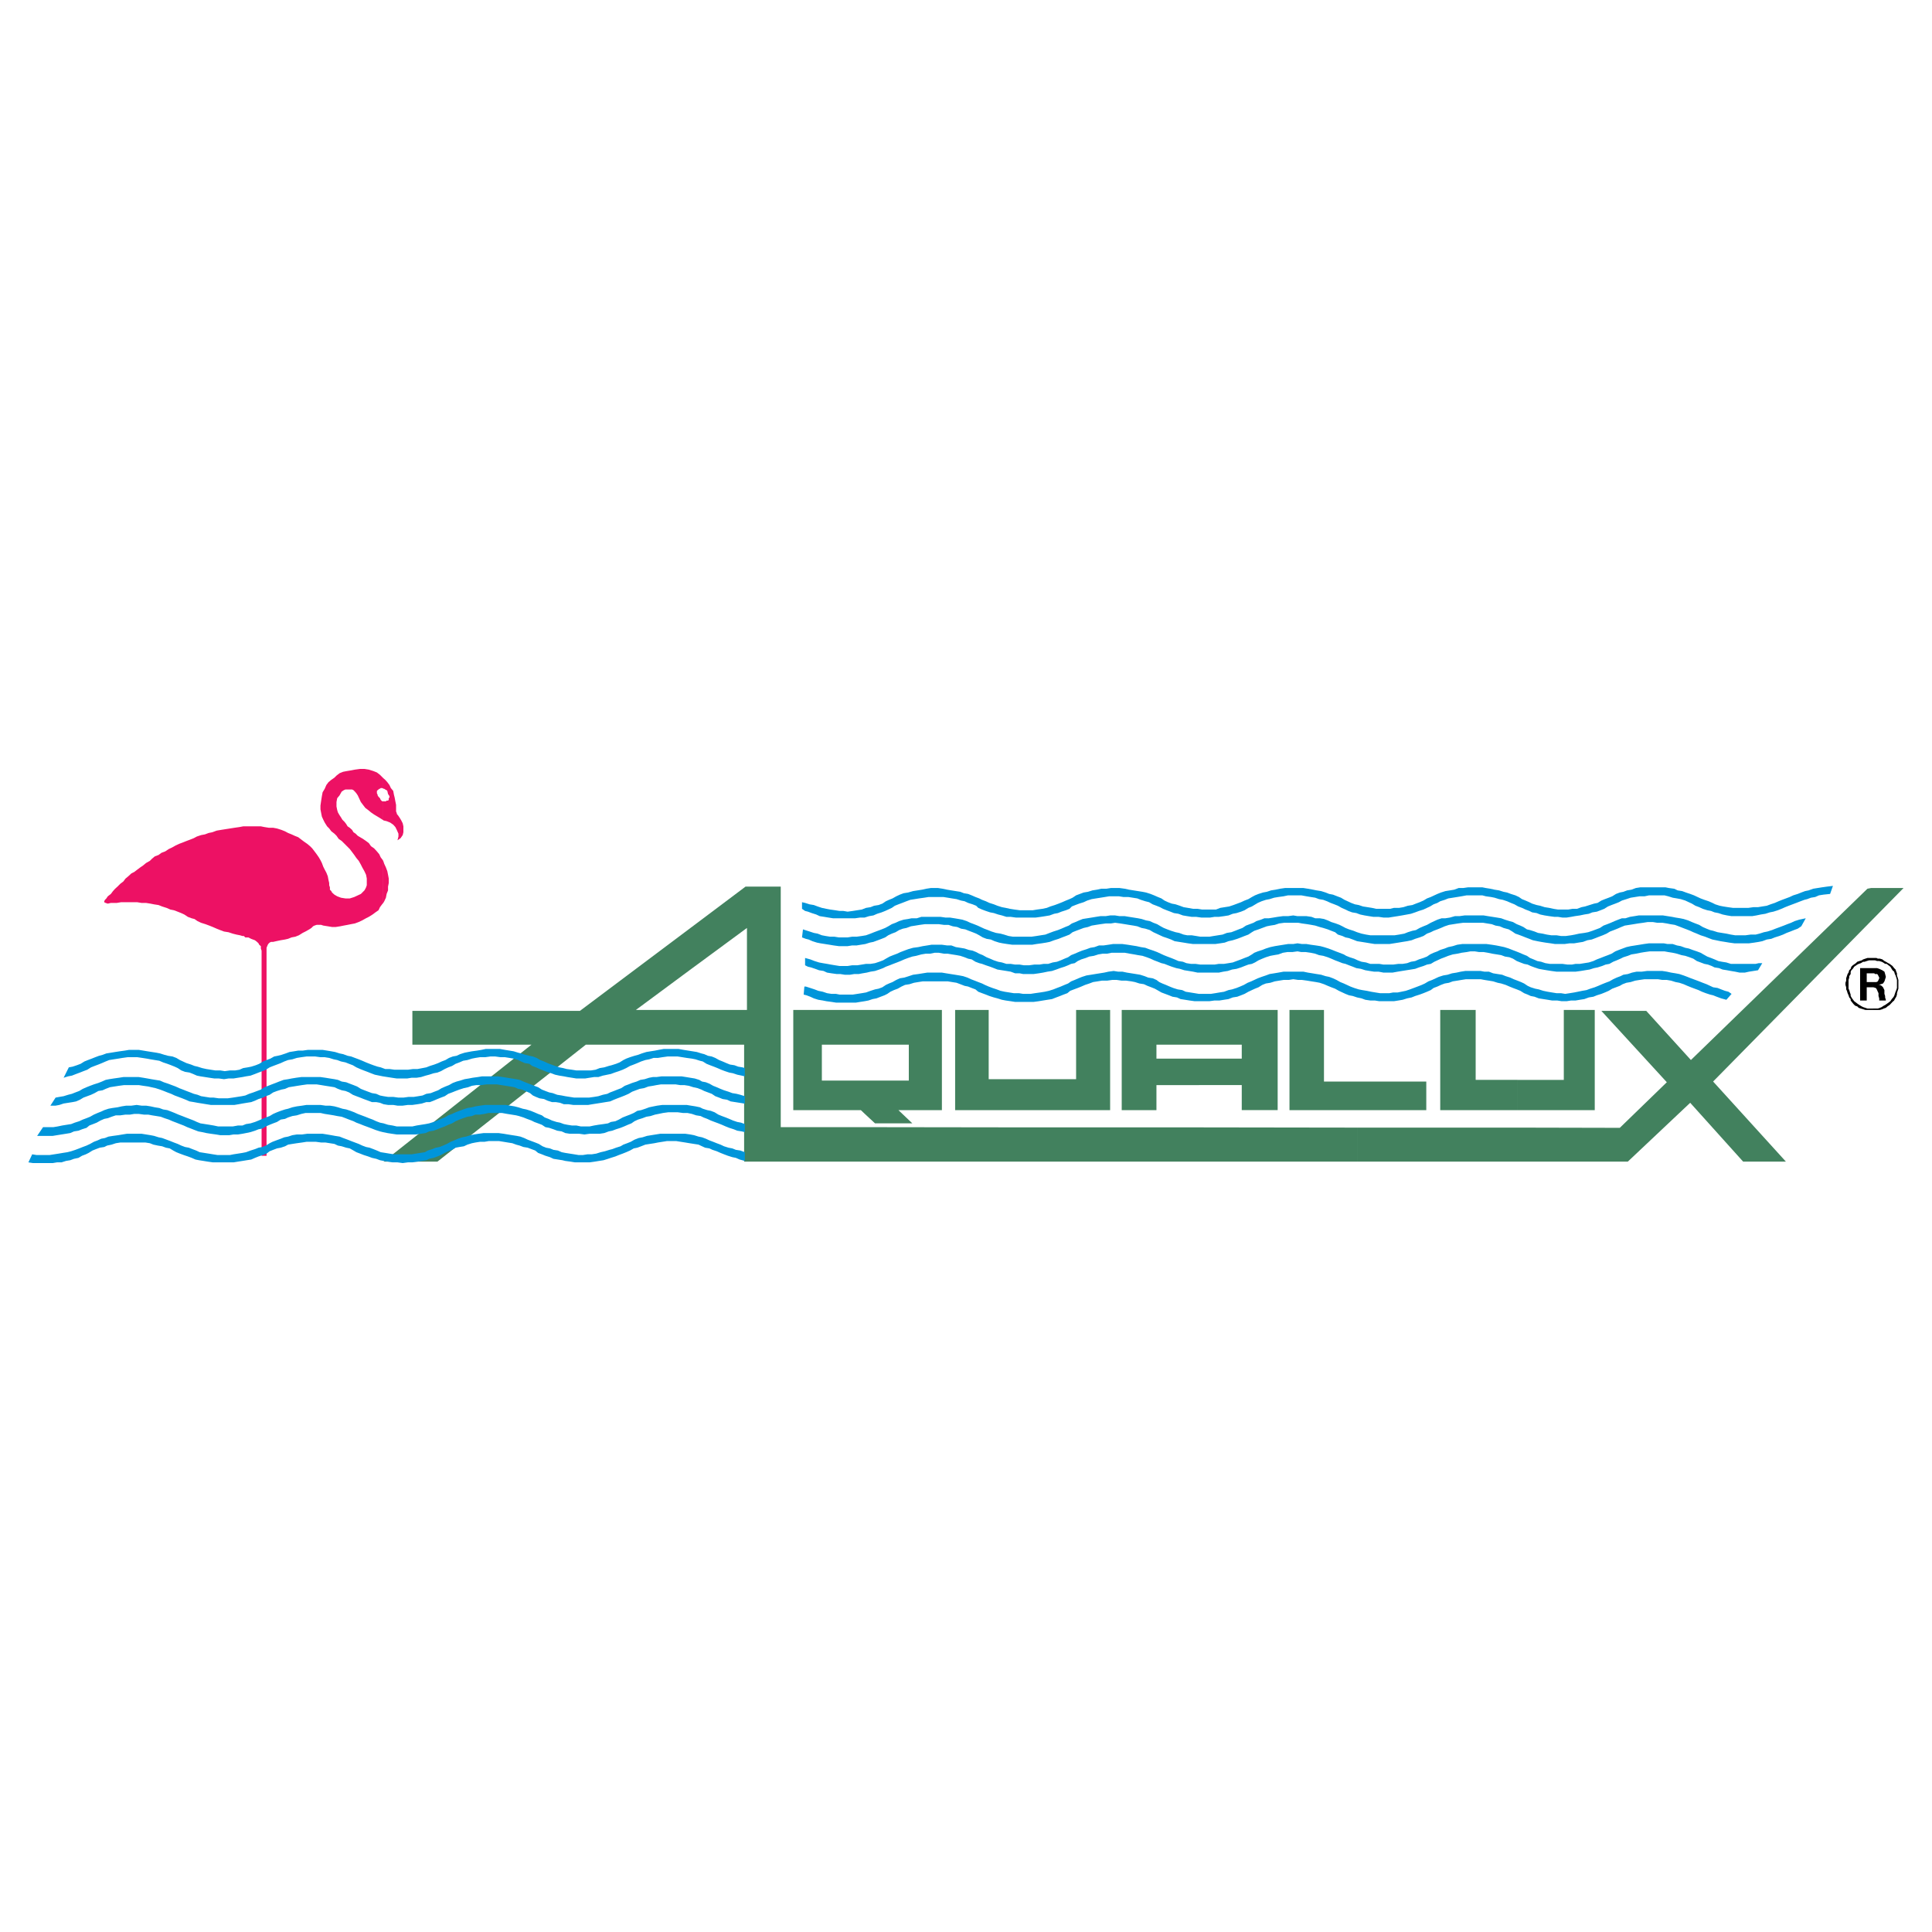 <?xml version="1.0" encoding="utf-8"?>
<!-- Generator: Adobe Illustrator 13.0.0, SVG Export Plug-In . SVG Version: 6.00 Build 14576)  -->
<!DOCTYPE svg PUBLIC "-//W3C//DTD SVG 1.0//EN" "http://www.w3.org/TR/2001/REC-SVG-20010904/DTD/svg10.dtd">
<svg version="1.0" id="Layer_1" xmlns="http://www.w3.org/2000/svg" xmlns:xlink="http://www.w3.org/1999/xlink" x="0px" y="0px"
	 width="192.756px" height="192.756px" viewBox="0 0 192.756 192.756" enable-background="new 0 0 192.756 192.756"
	 xml:space="preserve">
<g>
	<polygon fill-rule="evenodd" clip-rule="evenodd" fill="#FFFFFF" points="0,0 192.756,0 192.756,192.756 0,192.756 0,0 	"/>
	<path fill-rule="evenodd" clip-rule="evenodd" fill="#42815E" d="M151.4,110.758h7.709v-9.996h-3.088v6.979H151.4V110.758
		L151.4,110.758z M151.4,115.896v-3.395l10.208,0.023l4.691-4.549l-6.53-7.119h4.479l4.455,4.902l17.61-17.091l0.377-0.071h0.448
		h0.424h0.448h0.448h1.461l-19.001,19.308l7.261,7.99h-4.267l-5.28-5.869l-6.224,5.869H151.4L151.4,115.896z M147.228,100.762
		h-3.536v9.996h7.709v-3.018h-4.173V100.762L147.228,100.762z M151.4,112.502v3.395h-15.937v-3.395H151.4L151.4,112.502z
		 M135.464,110.758v-2.852h6.837v2.852H135.464L135.464,110.758z M135.464,107.906v2.852h-6.812v-9.996h3.441v7.145H135.464
		L135.464,107.906z M135.464,112.502v3.395h-15.842v-3.418L135.464,112.502L135.464,112.502z M119.622,108.26v-2.641h4.268v-1.391
		h-4.268v-3.467h7.851v9.996h-3.583v-2.498H119.622L119.622,108.26z M119.622,100.762v3.467h-4.243v1.391h4.243v2.641h-4.243v2.498
		h-3.465v-9.996H119.622L119.622,100.762z M119.622,112.479v3.418h-16.62v-3.418H119.622L119.622,112.479z M103.002,110.758v-3.088
		h4.361v-6.908h3.395v9.996H103.002L103.002,110.758z M103.002,107.67v3.088h-7.708v-9.996h3.348v6.908H103.002L103.002,107.67z
		 M103.002,112.479v3.418H86.335v-3.441L103.002,112.479L103.002,112.479z M86.335,111.182v-3.371h4.337v-3.582h-4.337v-3.467h7.638
		v9.996h-4.338l1.391,1.32h-3.725L86.335,111.182L86.335,111.182z M86.335,100.762v3.467h-4.338v3.582h4.338v3.371l-0.448-0.424
		h-6.742v-9.996H86.335L86.335,100.762z M86.335,112.455h-8.44V88.457h-3.512l-5.399,4.055v4.149l5.54-4.079v8.18h-5.54v3.467h5.257
		v11.668h12.094V112.455L86.335,112.455z M68.984,92.511v4.149l-5.54,4.101h5.54v3.467H58.447l-14.805,11.668h-5.375l14.757-11.668
		H41.143v-3.371h16.714L68.984,92.511L68.984,92.511z"/>
	<path fill-rule="evenodd" clip-rule="evenodd" d="M186.88,97.108h0.118l0.07,0.071h0.213l0.07,0.07l0.07,0.141l0.071,0.143v0.07
		l-0.071,0.164l-0.07,0.143l-0.142,0.07h-0.142h-0.07h-0.118v0.52h0.024l0.235,0.07l0.07,0.07l0.071,0.141l0.07,0.166l0.07,0.143
		v0.141v0.141l0.071,0.236v0.141v0.072h0.66v-0.072l-0.071-0.234v-0.143l-0.07-0.211v-0.213v-0.166l-0.07-0.141L187.87,98.5
		l-0.142-0.143l-0.165-0.094h-0.142l0.236-0.07l0.212-0.07l0.142-0.213l0.07-0.213l0.071-0.234l-0.071-0.283l-0.07-0.236
		l-0.213-0.142l-0.306-0.141l-0.212-0.071h-0.213h-0.188V97.108L186.88,97.108z M186.88,100.762v-0.141h0.024h0.235h0.212
		l0.212-0.07l0.165-0.07l0.213-0.143l0.141-0.07l0.236-0.166l0.282-0.211l0.142-0.213l0.142-0.164l0.095-0.143l0.07-0.211
		l0.071-0.213l0.07-0.166l0.07-0.211v-0.213v-0.164V97.98v-0.213l-0.07-0.234l-0.07-0.213l-0.071-0.141l-0.07-0.236l-0.165-0.142
		l-0.213-0.354l-0.377-0.283h-0.142l-0.212-0.142l-0.142-0.07l-0.235-0.071h-0.212l-0.213-0.071h-0.164h-0.024v-0.236h0.118h0.212
		l0.142,0.071h0.212l0.235,0.071l0.213,0.165l0.142,0.071l0.235,0.141l0.142,0.071l0.283,0.212l0.165,0.212l0.142,0.142l0.07,0.212
		l0.07,0.165v0.212l0.071,0.213l0.07,0.234v0.213v0.213v0.234v0.213l-0.07,0.213l-0.071,0.236v0.141l-0.07,0.213l-0.142,0.234
		l-0.07,0.143l-0.165,0.141l-0.283,0.307l-0.212,0.141l-0.165,0.143l-0.212,0.07l-0.143,0.07l-0.235,0.07h-0.212h-0.212h-0.235
		H186.88L186.88,100.762z M186.244,97.98v-0.872h0.636V96.59h-1.297v3.23h0.661V98.5h0.589h0.047v-0.52H186.244L186.244,97.98z
		 M186.88,95.576v0.236h-0.188h-0.212l-0.235,0.071l-0.213,0.071h-0.142l-0.235,0.141l-0.212,0.071l-0.142,0.071l-0.307,0.212
		l-0.142,0.212l-0.142,0.141l-0.07,0.142v0.236l-0.142,0.211v0.143l-0.07,0.234v0.213v0.213v0.234v0.213l0.07,0.141l0.07,0.236
		l0.071,0.213v0.141l0.142,0.236l0.212,0.283l0.377,0.283l0.142,0.094l0.235,0.141l0.142,0.072l0.213,0.07l0.212,0.07h0.165h0.212
		h0.188v0.141h-0.188h-0.212h-0.235h-0.142l-0.213-0.07l-0.235-0.07l-0.212-0.07l-0.142-0.143l-0.213-0.07l-0.165-0.164
		l-0.282-0.354v-0.143l-0.142-0.164l-0.07-0.213l-0.095-0.211l-0.07-0.236l-0.071-0.143V98.5l-0.07-0.236v-0.213l0.07-0.211v-0.236
		l0.071-0.213l0.07-0.211l0.095-0.143l0.07-0.235l0.142-0.141l0.07-0.212l0.142-0.141l0.307-0.212l0.142-0.141l0.212-0.071
		l0.235-0.071l0.142-0.094l0.213-0.071l0.212-0.071h0.235h0.212H186.88L186.88,95.576z"/>
	<path fill-rule="evenodd" clip-rule="evenodd" fill="#ED1164" d="M38.243,90.083l0.095-0.165l0.165-0.354l0.071-0.377l0.141-0.354
		v-0.377l0.071-0.354v-0.448l-0.071-0.377l-0.071-0.354l-0.141-0.377l-0.165-0.354l-0.095-0.283V90.083L38.243,90.083z
		 M38.243,81.833l0.024,0.023l0.307,0.071l0.354,0.141l0.306,0.212l0.212,0.236l0.141,0.283l0.166,0.377v0.283l-0.095,0.377
		l0.307-0.212l0.212-0.307l0.07-0.283v-0.307v-0.283l-0.07-0.307l-0.142-0.283l-0.142-0.236l-0.141-0.212l-0.166-0.212v-0.071
		l-0.07-0.165v-0.283V80.3l-0.071-0.354l-0.071-0.377l-0.071-0.283l-0.071-0.377l-0.235-0.283l-0.142-0.306l-0.212-0.283
		l-0.212-0.235l-0.189-0.165v1.037l0.024,0.023h0.071l0.094,0.071l0.142,0.071l0.07,0.071l0.071,0.307l0.142,0.212v0.142
		l-0.071,0.07v0.165l-0.071,0.071h-0.141l-0.071,0.071h-0.165h-0.095V81.833L38.243,81.833z M35.038,76.858l-0.424,0.07L34.236,77
		l-0.354,0.142l-0.306,0.235l-0.212,0.212l-0.307,0.212l-0.283,0.235l-0.212,0.283l-0.165,0.377l-0.212,0.354l-0.07,0.377
		l-0.071,0.448l-0.071,0.495v0.377l0.071,0.377l0.071,0.354l0.141,0.307l0.142,0.282l0.236,0.377l0.212,0.212l0.212,0.283
		l0.307,0.236l0.212,0.212l0.212,0.307l0.306,0.212l0.283,0.283l0.236,0.236l0.283,0.283l0.235,0.307l0.212,0.283l0.212,0.306
		l0.236,0.283l0.212,0.377l0.142,0.283l0.212,0.377l0.165,0.354l0.071,0.377v0.354v0.307l-0.071,0.212l-0.07,0.142l-0.095,0.165
		l-0.142,0.142l-0.212,0.212l-0.307,0.142l-0.354,0.165l-0.448,0.142h-0.424l-0.448-0.071l-0.377-0.142l-0.283-0.165l-0.236-0.212
		l-0.071-0.141l-0.142-0.142v-0.236l-0.071-0.212v-0.212l-0.07-0.307l-0.071-0.377l-0.141-0.354l-0.165-0.307l-0.142-0.283
		l-0.141-0.377l-0.142-0.283l-0.165-0.283l-0.212-0.306l-0.212-0.283l-0.236-0.307l-0.212-0.212l-0.283-0.236l-0.306-0.212
		l-0.283-0.212l-0.307-0.236l-0.354-0.141l-0.306-0.141l-0.354-0.142l-0.307-0.165l-0.354-0.142l-0.448-0.141l-0.377-0.071h-0.424
		l-0.448-0.071l-0.354-0.071h-0.448h-0.448h-0.425h-0.448l-0.377,0.071l-0.495,0.071l-0.448,0.071l-0.448,0.07l-0.448,0.071
		l-0.424,0.071l-0.448,0.165l-0.354,0.07l-0.377,0.142l-0.377,0.07l-0.424,0.142l-0.307,0.165l-0.354,0.141l-0.377,0.142
		l-0.354,0.142l-0.377,0.142l-0.354,0.165l-0.377,0.212l-0.306,0.142l-0.354,0.236l-0.377,0.142l-0.283,0.212l-0.377,0.142
		l-0.283,0.236l-0.212,0.212l-0.377,0.212l-0.283,0.236l-0.307,0.212l-0.283,0.212l-0.307,0.236l-0.283,0.142l-0.307,0.283
		l-0.283,0.236l-0.212,0.283l-0.307,0.235l-0.283,0.283l-0.235,0.212l-0.212,0.236l-0.212,0.283l-0.307,0.236l-0.142,0.212
		l-0.142,0.141l-0.071,0.142v0.094l0.142,0.07l0.212,0.071l0.307-0.071h0.212h0.377l0.424-0.07h0.377h0.354h0.448h0.448l0.424,0.07
		h0.448l0.448,0.071l0.354,0.071l0.448,0.07l0.354,0.142l0.448,0.142l0.377,0.165l0.354,0.07l0.377,0.142l0.354,0.142l0.306,0.142
		l0.354,0.235l0.377,0.142l0.283,0.071l0.307,0.212l0.354,0.166l0.448,0.141l0.377,0.141l0.354,0.142l0.377,0.165l0.354,0.141
		l0.377,0.141l0.448,0.071l0.424,0.141l0.377,0.095l0.354,0.07l0.236,0.071h0.141l0.071,0.071l0.07,0.071h0.142h0.165l0.283,0.142
		l0.377,0.141l0.212,0.165l0.142,0.142l0.07,0.142l0.165,0.141v0.236l0.071,0.212v20.463h0.495V94.845v-0.141v-0.142l0.094-0.236
		l0.071-0.142l0.141-0.141l0.142-0.071h0.212l0.306-0.071l0.448-0.094l0.424-0.071l0.307-0.07l0.354-0.142l0.377-0.071l0.354-0.142
		l0.377-0.236l0.283-0.142l0.377-0.212l0.212-0.142l0.165-0.165l0.142-0.071l0.212-0.07h0.212h0.236l0.212,0.07l0.448,0.071
		l0.425,0.071h0.377l0.448-0.071l0.353-0.071l0.377-0.07l0.354-0.071l0.377-0.071l0.377-0.141l0.354-0.165l0.377-0.212l0.283-0.142
		l0.377-0.235l0.283-0.212l0.306-0.212l0.142-0.306l0.212-0.283l0.118-0.142v-4.172l-0.047-0.094l-0.212-0.283l-0.141-0.306
		l-0.236-0.283l-0.283-0.307l-0.307-0.212l-0.212-0.307l-0.283-0.212l-0.307-0.212l-0.283-0.166l-0.236-0.141l-0.212-0.212
		l-0.212-0.142l-0.142-0.236l-0.235-0.212l-0.212-0.142l-0.142-0.236l-0.165-0.212l-0.212-0.212l-0.141-0.236l-0.142-0.212
		l-0.165-0.283l-0.07-0.235l-0.071-0.354v-0.448l0.071-0.377l0.235-0.282l0.212-0.377l0.212-0.142l0.166-0.071h0.212h0.212h0.235
		l0.142,0.071l0.142,0.142l0.141,0.165l0.142,0.212l0.165,0.353l0.142,0.307l0.212,0.283l0.236,0.306l0.282,0.212l0.283,0.235
		l0.307,0.212l0.354,0.212l0.236,0.142l0.33,0.212v-1.886h-0.047h-0.071l-0.071-0.071l-0.071-0.071l-0.07-0.165l-0.142-0.141
		l-0.094-0.141v-0.071l-0.071-0.142V79.05v-0.141l0.071-0.071l0.094-0.071l0.071-0.071h0.071l0.07-0.071h0.142l0.118,0.047v-1.037
		l-0.118-0.118l-0.212-0.212l-0.307-0.236l-0.354-0.142l-0.448-0.141l-0.448-0.071h-0.424l-0.519,0.071L35.038,76.858L35.038,76.858
		z"/>
	<polygon fill-rule="evenodd" clip-rule="evenodd" fill="#0095DA" points="5.546,109.508 5.027,110.311 5.546,110.311 5.923,110.24 
		6.347,110.098 6.795,110.027 7.243,109.957 7.597,109.887 7.974,109.721 8.328,109.508 8.705,109.367 9.082,109.227 9.436,109.061 
		9.813,108.848 10.237,108.777 10.543,108.637 10.968,108.471 11.416,108.4 11.864,108.33 12.382,108.26 12.877,108.26 
		13.396,108.26 13.844,108.26 14.292,108.33 14.787,108.4 15.093,108.471 15.518,108.564 15.966,108.707 16.343,108.848 
		16.696,108.99 17.074,109.131 17.427,109.297 17.805,109.438 18.182,109.58 18.535,109.721 18.913,109.887 19.337,109.957 
		19.714,110.027 20.162,110.098 20.586,110.168 21.034,110.24 21.553,110.24 21.977,110.24 22.496,110.24 22.944,110.24 
		23.392,110.24 23.816,110.168 24.193,110.098 24.618,110.027 25.065,109.957 25.443,109.814 25.796,109.65 26.244,109.508 
		26.527,109.367 26.904,109.227 27.258,108.99 27.635,108.848 28.083,108.707 28.437,108.637 28.813,108.471 29.262,108.4 
		29.686,108.33 30.134,108.26 30.652,108.189 31.077,108.189 31.596,108.189 32.043,108.26 32.468,108.33 32.916,108.4 
		33.364,108.471 33.717,108.637 34.094,108.777 34.472,108.848 34.825,108.99 35.202,109.227 35.556,109.367 35.933,109.508 
		36.287,109.65 36.734,109.814 37.112,109.957 37.536,109.957 37.914,110.027 38.267,110.168 38.715,110.24 39.233,110.24 
		39.658,110.311 40.177,110.311 40.695,110.24 41.143,110.24 41.662,110.168 42.086,110.098 42.534,109.957 42.888,109.957 
		43.265,109.814 43.642,109.65 43.996,109.508 44.373,109.367 44.726,109.131 45.104,108.99 45.458,108.848 45.834,108.707 
		46.282,108.564 46.707,108.471 47.084,108.33 47.532,108.26 48.027,108.26 48.545,108.189 49.064,108.189 49.583,108.189 
		50.007,108.26 50.455,108.33 50.903,108.4 51.327,108.471 51.705,108.637 52.082,108.707 52.577,108.92 52.883,109.061 
		53.166,109.297 53.473,109.438 53.826,109.58 54.274,109.65 54.627,109.814 55.076,109.957 55.453,109.957 55.877,110.027 
		56.254,110.168 56.702,110.168 57.197,110.24 57.716,110.24 58.164,110.24 58.683,110.24 59.106,110.168 59.555,110.098 
		60.003,110.027 60.427,109.957 60.875,109.887 61.252,109.721 61.605,109.58 61.983,109.438 62.336,109.297 62.714,109.131 
		63.067,108.92 63.444,108.777 63.822,108.637 64.246,108.564 64.694,108.4 65.142,108.33 65.496,108.26 65.943,108.189 
		66.462,108.189 66.886,108.189 67.405,108.189 67.853,108.26 68.277,108.26 68.725,108.33 69.173,108.471 69.598,108.564 
		69.975,108.707 70.258,108.848 70.635,108.99 71.012,109.131 71.365,109.367 71.743,109.508 72.096,109.65 72.544,109.721 
		72.898,109.887 73.346,109.957 73.793,110.027 74.242,110.098 74.312,110.098 74.312,109.367 73.864,109.227 73.487,109.131 
		73.062,109.061 72.686,108.92 72.238,108.777 71.884,108.637 71.507,108.471 71.153,108.33 70.776,108.117 70.423,107.977 
		70.045,107.906 69.762,107.74 69.314,107.6 68.867,107.527 68.442,107.457 67.995,107.387 67.476,107.387 66.957,107.387 
		66.462,107.387 66.014,107.387 65.496,107.457 65.142,107.457 64.765,107.527 64.317,107.67 63.893,107.74 63.515,107.906 
		63.067,108.047 62.714,108.189 62.336,108.33 61.983,108.564 61.605,108.707 61.252,108.848 60.875,108.99 60.592,109.131 
		60.144,109.227 59.696,109.367 59.271,109.438 58.753,109.508 58.305,109.508 57.787,109.508 57.292,109.508 56.844,109.438 
		56.396,109.367 56.042,109.297 55.594,109.227 55.146,109.061 54.792,108.99 54.416,108.848 54.062,108.707 53.685,108.471 
		53.308,108.33 52.954,108.189 52.577,108.047 52.223,107.906 51.846,107.74 51.492,107.67 51.044,107.6 50.597,107.527 
		50.172,107.457 49.653,107.387 49.135,107.387 48.616,107.387 48.098,107.387 47.673,107.457 47.155,107.527 46.777,107.6 
		46.353,107.67 45.905,107.811 45.552,107.906 45.174,108.047 44.797,108.26 44.443,108.4 44.066,108.564 43.712,108.777 
		43.335,108.92 42.982,109.061 42.534,109.131 42.157,109.297 41.732,109.367 41.284,109.438 40.766,109.438 40.247,109.508 
		39.752,109.508 39.233,109.438 38.715,109.438 38.267,109.367 37.914,109.297 37.536,109.131 37.112,109.061 36.734,108.92 
		36.357,108.777 36.004,108.637 35.627,108.4 35.273,108.26 34.896,108.117 34.542,107.977 34.094,107.906 33.717,107.74 
		33.364,107.67 32.916,107.6 32.468,107.527 31.973,107.457 31.525,107.457 31.006,107.457 30.582,107.457 30.063,107.457 
		29.544,107.527 29.097,107.6 28.743,107.67 28.295,107.74 27.847,107.906 27.494,108.047 27.116,108.189 26.763,108.33 
		26.386,108.471 26.032,108.707 25.655,108.848 25.277,108.99 24.853,109.131 24.476,109.297 24.123,109.367 23.674,109.438 
		23.227,109.508 22.708,109.58 22.284,109.58 21.835,109.58 21.317,109.508 20.963,109.508 20.516,109.438 20.068,109.367 
		19.714,109.227 19.337,109.131 18.983,108.99 18.606,108.848 18.252,108.707 17.875,108.564 17.521,108.4 17.144,108.26 
		16.767,108.117 16.343,107.977 15.966,107.811 15.518,107.74 15.093,107.67 14.716,107.6 14.292,107.527 13.844,107.457 
		13.326,107.457 12.807,107.457 12.312,107.457 11.864,107.527 11.345,107.6 10.897,107.67 10.543,107.74 10.166,107.906 
		9.813,108.047 9.365,108.189 8.988,108.33 8.634,108.471 8.257,108.637 7.903,108.848 7.526,108.99 7.172,109.131 6.795,109.227 
		6.347,109.367 5.923,109.438 5.546,109.508 	"/>
	<polygon fill-rule="evenodd" clip-rule="evenodd" fill="#0095DA" points="3.212,115.166 2.834,115.969 3.283,116.039 
		3.778,116.039 4.226,116.039 4.744,116.039 5.263,116.039 5.687,115.969 6.135,115.969 6.583,115.826 7.007,115.756 7.385,115.615 
		7.833,115.52 8.186,115.309 8.563,115.166 8.846,115.025 9.223,114.789 9.577,114.648 9.954,114.506 10.402,114.436 
		10.685,114.295 11.133,114.199 11.557,114.059 12.005,113.988 12.524,113.988 13.042,113.988 13.538,113.988 14.056,113.988 
		14.504,113.988 14.952,114.059 15.306,114.199 15.753,114.295 16.178,114.365 16.555,114.506 16.932,114.576 17.286,114.789 
		17.592,114.955 17.946,115.096 18.323,115.236 18.747,115.379 19.125,115.52 19.502,115.686 19.855,115.756 20.303,115.826 
		20.728,115.896 21.246,115.969 21.694,115.969 22.213,115.969 22.802,115.969 23.297,115.969 23.745,115.896 24.193,115.826 
		24.618,115.756 25.065,115.686 25.443,115.52 25.796,115.379 26.244,115.236 26.598,115.096 26.904,114.859 27.258,114.719 
		27.635,114.576 28.012,114.506 28.437,114.365 28.743,114.199 29.167,114.129 29.615,114.059 30.134,113.988 30.582,113.918 
		31.077,113.918 31.525,113.918 32.043,113.988 32.468,113.988 32.916,114.059 33.364,114.129 33.717,114.295 34.094,114.365 
		34.542,114.506 34.896,114.576 35.273,114.789 35.556,114.955 35.933,115.096 36.287,115.236 36.734,115.379 37.112,115.52 
		37.536,115.615 37.914,115.756 38.267,115.826 38.715,115.896 39.163,115.969 39.658,115.969 40.177,116.039 40.695,115.969 
		41.143,115.969 41.662,115.896 42.086,115.826 42.534,115.756 42.817,115.615 43.265,115.52 43.642,115.379 43.996,115.236 
		44.373,115.025 44.726,114.859 45.104,114.719 45.458,114.506 45.834,114.436 46.282,114.365 46.636,114.199 47.084,114.059 
		47.438,113.988 47.885,113.918 48.333,113.918 48.758,113.846 49.276,113.846 49.795,113.846 50.243,113.918 50.667,113.988 
		51.115,114.059 51.492,114.199 51.846,114.295 52.223,114.436 52.647,114.506 53.024,114.648 53.402,114.789 53.685,115.025 
		54.062,115.166 54.416,115.309 54.863,115.449 55.217,115.615 55.665,115.686 56.113,115.756 56.396,115.826 56.915,115.896 
		57.362,115.969 57.857,115.969 58.305,115.969 58.824,115.969 59.343,115.896 59.767,115.826 60.215,115.756 60.663,115.615 
		60.946,115.52 61.394,115.379 61.747,115.236 62.124,115.096 62.478,114.955 62.855,114.789 63.232,114.576 63.586,114.506 
		63.963,114.365 64.387,114.199 64.835,114.129 65.283,114.059 65.637,113.988 66.085,113.918 66.533,113.846 67.028,113.846 
		67.476,113.846 67.924,113.918 68.372,113.988 68.796,114.059 69.244,114.129 69.692,114.199 70.045,114.365 70.352,114.506 
		70.776,114.576 71.083,114.719 71.507,114.859 71.884,115.025 72.238,115.166 72.615,115.309 73.062,115.449 73.417,115.52 
		73.793,115.686 74.312,115.826 74.312,114.955 73.864,114.789 73.417,114.719 73.062,114.576 72.686,114.506 72.238,114.365 
		71.884,114.199 71.507,114.059 71.153,113.918 70.776,113.775 70.423,113.611 70.045,113.469 69.692,113.398 69.244,113.258 
		68.867,113.186 68.372,113.115 67.924,113.115 67.405,113.115 66.886,113.115 66.368,113.115 65.873,113.115 65.425,113.186 
		64.977,113.258 64.552,113.328 64.104,113.469 63.728,113.539 63.303,113.705 62.926,113.918 62.572,114.059 62.195,114.199 
		61.912,114.365 61.464,114.506 61.087,114.648 60.804,114.719 60.356,114.859 59.932,114.955 59.484,115.096 59.036,115.166 
		58.612,115.166 58.164,115.236 57.716,115.236 57.292,115.166 56.844,115.096 56.396,115.025 56.042,114.955 55.665,114.789 
		55.217,114.719 54.863,114.576 54.486,114.506 54.133,114.365 53.755,114.129 53.402,113.988 53.024,113.846 52.647,113.705 
		52.294,113.539 51.917,113.398 51.563,113.328 51.115,113.258 50.667,113.186 50.243,113.115 49.724,113.045 49.276,113.045 
		48.758,113.045 48.263,113.045 47.744,113.115 47.296,113.186 46.942,113.258 46.495,113.398 46.118,113.469 45.693,113.611 
		45.316,113.775 44.962,113.918 44.585,114.129 44.208,114.295 43.854,114.436 43.477,114.506 43.124,114.648 42.675,114.789 
		42.393,114.955 41.945,115.025 41.497,115.096 41.072,115.166 40.695,115.166 40.177,115.166 39.752,115.166 39.304,115.166 
		38.856,115.096 38.432,115.025 37.984,114.955 37.607,114.789 37.253,114.648 36.876,114.506 36.522,114.436 36.146,114.295 
		35.792,114.129 35.415,113.988 35.038,113.846 34.684,113.705 34.236,113.539 33.882,113.398 33.434,113.328 33.057,113.258 
		32.633,113.186 32.185,113.115 31.666,113.115 31.147,113.115 30.652,113.115 30.134,113.186 29.615,113.186 29.167,113.258 
		28.743,113.398 28.366,113.469 28.012,113.611 27.564,113.775 27.187,113.918 26.904,114.059 26.527,114.295 26.173,114.436 
		25.796,114.506 25.443,114.648 24.995,114.789 24.547,114.955 24.193,115.025 23.745,115.096 23.297,115.166 22.944,115.236 
		22.496,115.236 22.048,115.236 21.694,115.236 21.246,115.166 20.822,115.096 20.374,115.025 19.926,114.955 19.572,114.789 
		19.195,114.648 18.842,114.506 18.465,114.436 18.087,114.295 17.733,114.129 17.356,113.988 17.003,113.846 16.625,113.705 
		16.178,113.539 15.824,113.469 15.376,113.328 15.022,113.258 14.575,113.186 14.127,113.115 13.632,113.115 13.113,113.115 
		12.665,113.115 12.217,113.186 11.793,113.258 11.274,113.328 10.826,113.398 10.473,113.539 10.096,113.611 9.742,113.775 
		9.365,113.918 8.988,114.129 8.634,114.295 8.257,114.436 7.903,114.576 7.526,114.719 7.102,114.859 6.725,114.955 6.276,115.025 
		5.852,115.096 5.404,115.166 4.957,115.236 4.532,115.236 4.084,115.236 3.636,115.236 3.212,115.166 	"/>
	<polygon fill-rule="evenodd" clip-rule="evenodd" fill="#0095DA" points="6.866,106.49 6.347,107.527 6.795,107.387 7.172,107.316 
		7.597,107.15 7.974,107.01 8.328,106.869 8.705,106.727 9.082,106.49 9.436,106.35 9.813,106.209 10.166,106.066 10.543,105.902 
		10.897,105.76 11.345,105.689 11.793,105.619 12.217,105.549 12.736,105.477 13.254,105.477 13.703,105.477 14.197,105.549 
		14.646,105.619 15.022,105.689 15.447,105.76 15.895,105.832 16.272,105.996 16.696,106.137 17.074,106.279 17.427,106.42 
		17.733,106.562 18.087,106.797 18.465,106.939 18.913,107.01 19.266,107.15 19.644,107.316 19.997,107.387 20.445,107.457 
		20.893,107.527 21.388,107.6 21.835,107.6 22.354,107.67 22.802,107.6 23.297,107.6 23.745,107.527 24.193,107.457 24.547,107.387 
		24.995,107.316 25.443,107.15 25.796,107.01 26.173,106.869 26.527,106.727 26.904,106.49 27.258,106.35 27.635,106.209 
		28.012,106.066 28.366,105.902 28.743,105.76 29.167,105.689 29.615,105.549 30.063,105.477 30.582,105.406 31.006,105.406 
		31.454,105.406 31.973,105.477 32.397,105.477 32.845,105.549 33.293,105.689 33.646,105.76 34.024,105.902 34.472,105.996 
		34.825,106.137 35.202,106.279 35.556,106.49 35.933,106.656 36.287,106.797 36.664,106.939 37.018,107.08 37.395,107.223 
		37.843,107.316 38.196,107.387 38.644,107.457 39.092,107.527 39.587,107.6 40.106,107.6 40.625,107.6 41.072,107.527 
		41.567,107.527 42.015,107.457 42.463,107.316 42.817,107.223 43.265,107.08 43.642,107.01 43.996,106.869 44.373,106.656 
		44.726,106.49 45.104,106.35 45.458,106.137 45.834,105.996 46.211,105.832 46.636,105.76 47.084,105.619 47.438,105.549 
		47.885,105.477 48.404,105.477 48.923,105.406 49.418,105.406 49.937,105.477 50.384,105.477 50.832,105.549 51.256,105.619 
		51.705,105.76 51.987,105.902 52.364,106.066 52.812,106.137 53.095,106.35 53.473,106.49 53.826,106.656 54.203,106.797 
		54.557,106.939 55.005,107.08 55.382,107.223 55.806,107.316 56.254,107.387 56.608,107.457 57.056,107.527 57.504,107.6 
		57.952,107.6 58.376,107.6 58.824,107.527 59.271,107.457 59.696,107.457 60.144,107.316 60.592,107.223 60.946,107.15 
		61.323,107.01 61.747,106.869 62.124,106.727 62.478,106.562 62.855,106.35 63.232,106.209 63.586,106.066 63.963,105.902 
		64.387,105.76 64.765,105.689 65.212,105.549 65.637,105.549 66.085,105.477 66.604,105.406 67.122,105.406 67.617,105.406 
		68.065,105.477 68.513,105.549 69.032,105.619 69.385,105.689 69.833,105.832 70.116,105.902 70.493,106.137 70.847,106.279 
		71.224,106.42 71.578,106.562 71.955,106.727 72.332,106.869 72.756,107.01 73.134,107.08 73.558,107.223 74.006,107.316 
		74.312,107.387 74.312,106.562 74.077,106.49 73.652,106.42 73.275,106.279 72.827,106.209 72.474,106.066 72.096,105.902 
		71.743,105.76 71.365,105.549 71.012,105.406 70.635,105.336 70.258,105.172 69.975,105.1 69.527,104.959 69.102,104.889 
		68.655,104.818 68.207,104.746 67.688,104.652 67.264,104.652 66.745,104.652 66.227,104.652 65.708,104.746 65.354,104.818 
		64.906,104.889 64.482,104.959 64.034,105.1 63.657,105.242 63.303,105.336 62.855,105.477 62.478,105.619 62.195,105.76 
		61.818,105.996 61.464,106.137 61.017,106.279 60.733,106.35 60.286,106.49 59.837,106.562 59.414,106.727 58.965,106.797 
		58.447,106.797 57.952,106.797 57.504,106.797 57.056,106.727 56.537,106.656 56.184,106.562 55.806,106.49 55.382,106.35 
		55.005,106.209 54.627,106.066 54.274,105.902 53.897,105.76 53.543,105.549 53.166,105.406 52.812,105.336 52.436,105.242 
		51.987,105.1 51.705,105.029 51.256,104.889 50.832,104.818 50.384,104.746 49.865,104.652 49.418,104.652 48.993,104.652 
		48.475,104.652 48.027,104.746 47.603,104.818 47.084,104.889 46.707,104.959 46.353,105.029 45.905,105.172 45.552,105.336 
		45.174,105.406 44.797,105.549 44.443,105.76 44.066,105.902 43.712,106.066 43.335,106.209 42.888,106.35 42.534,106.49 
		42.157,106.562 41.662,106.656 41.214,106.656 40.695,106.727 40.247,106.727 39.823,106.727 39.375,106.727 38.856,106.656 
		38.432,106.656 37.984,106.49 37.678,106.42 37.253,106.279 36.876,106.137 36.522,105.996 36.146,105.832 35.792,105.689 
		35.415,105.549 35.038,105.406 34.684,105.336 34.236,105.172 33.882,105.1 33.434,104.959 33.057,104.889 32.633,104.818 
		32.185,104.746 31.666,104.746 31.242,104.746 30.723,104.746 30.205,104.818 29.756,104.818 29.332,104.889 28.884,104.959 
		28.507,105.1 28.083,105.242 27.706,105.336 27.352,105.406 26.975,105.619 26.598,105.76 26.244,105.902 25.867,106.137 
		25.513,106.279 25.065,106.42 24.711,106.49 24.264,106.562 23.887,106.727 23.462,106.797 22.944,106.797 22.425,106.869 
		21.977,106.797 21.482,106.797 21.034,106.727 20.586,106.656 20.162,106.562 19.714,106.42 19.407,106.35 19.054,106.209 
		18.606,106.066 18.252,105.902 17.946,105.76 17.592,105.549 17.215,105.406 16.767,105.336 16.414,105.242 15.966,105.1 
		15.612,105.029 15.164,104.959 14.716,104.889 14.292,104.818 13.844,104.746 13.326,104.746 12.877,104.746 12.453,104.818 
		11.935,104.889 11.487,104.959 11.062,105.029 10.614,105.1 10.237,105.242 9.883,105.336 9.506,105.477 9.152,105.619 
		8.775,105.76 8.422,105.902 8.044,106.137 7.667,106.279 7.243,106.42 6.866,106.49 	"/>
	<polygon fill-rule="evenodd" clip-rule="evenodd" fill="#0095DA" points="4.296,112.455 3.707,113.328 4.226,113.328 
		4.744,113.328 5.263,113.328 5.687,113.258 6.135,113.186 6.583,113.115 7.007,113.045 7.385,112.881 7.833,112.809 8.186,112.668 
		8.634,112.525 8.917,112.291 9.294,112.148 9.647,112.008 10.025,111.795 10.402,111.631 10.756,111.561 11.133,111.418 
		11.557,111.277 12.005,111.277 12.524,111.205 12.972,111.205 13.396,111.135 13.844,111.135 14.363,111.205 14.787,111.205 
		15.164,111.277 15.612,111.348 16.037,111.418 16.414,111.561 16.838,111.701 17.215,111.865 17.592,112.008 17.946,112.148 
		18.323,112.291 18.677,112.455 19.054,112.598 19.407,112.738 19.785,112.881 20.162,112.951 20.586,113.045 21.034,113.115 
		21.553,113.186 21.977,113.258 22.425,113.258 22.873,113.258 23.297,113.186 23.745,113.186 24.193,113.115 24.547,113.045 
		24.995,112.951 25.443,112.809 25.796,112.668 26.173,112.598 26.527,112.385 26.904,112.219 27.258,112.078 27.635,111.938 
		28.012,111.701 28.437,111.631 28.743,111.488 29.167,111.348 29.615,111.277 30.063,111.135 30.487,111.041 31.006,111.041 
		31.454,111.041 31.973,111.041 32.397,111.135 32.845,111.205 33.293,111.277 33.646,111.348 34.094,111.418 34.472,111.561 
		34.825,111.701 35.273,111.865 35.556,112.008 35.933,112.148 36.287,112.291 36.734,112.455 37.112,112.598 37.466,112.738 
		37.914,112.881 38.196,112.951 38.644,113.045 39.092,113.115 39.587,113.186 40.106,113.186 40.554,113.186 41.072,113.186 
		41.497,113.186 42.015,113.115 42.463,113.045 42.817,112.881 43.265,112.809 43.642,112.668 43.996,112.525 44.373,112.385 
		44.726,112.219 45.104,112.078 45.458,111.865 45.834,111.701 46.211,111.561 46.636,111.418 47.084,111.348 47.438,111.205 
		47.885,111.205 48.333,111.135 48.758,111.041 49.206,111.041 49.653,111.041 50.078,111.041 50.597,111.135 51.044,111.205 
		51.492,111.277 51.775,111.348 52.223,111.488 52.577,111.631 53.024,111.795 53.308,111.938 53.685,112.078 54.062,112.219 
		54.416,112.455 54.792,112.525 55.217,112.668 55.594,112.809 56.042,112.881 56.396,113.045 56.844,113.115 57.292,113.115 
		57.787,113.115 58.305,113.186 58.824,113.115 59.343,113.115 59.837,113.115 60.286,113.045 60.733,112.881 61.087,112.809 
		61.464,112.668 61.912,112.525 62.266,112.385 62.643,112.219 62.997,112.078 63.303,111.865 63.657,111.701 64.104,111.561 
		64.482,111.418 64.906,111.348 65.354,111.205 65.708,111.135 66.156,111.041 66.674,110.971 67.122,110.971 67.617,110.971 
		68.136,111.041 68.584,111.041 69.032,111.135 69.456,111.277 69.904,111.348 70.187,111.488 70.564,111.631 70.917,111.795 
		71.295,111.938 71.672,112.078 72.025,112.219 72.403,112.385 72.756,112.525 73.204,112.668 73.558,112.809 74.006,112.881 
		74.312,112.951 74.312,112.148 73.936,112.008 73.558,111.938 73.134,111.795 72.756,111.631 72.403,111.488 72.025,111.348 
		71.672,111.205 71.295,110.971 70.917,110.828 70.564,110.758 70.116,110.617 69.833,110.475 69.385,110.381 68.938,110.311 
		68.513,110.24 67.995,110.24 67.546,110.24 67.028,110.24 66.604,110.24 66.085,110.24 65.566,110.311 65.212,110.381 
		64.765,110.475 64.387,110.617 63.963,110.758 63.586,110.828 63.232,111.041 62.855,111.205 62.478,111.348 62.124,111.488 
		61.747,111.701 61.394,111.865 60.946,111.938 60.663,112.078 60.215,112.148 59.696,112.219 59.271,112.291 58.824,112.385 
		58.376,112.385 57.952,112.385 57.504,112.291 57.056,112.291 56.608,112.219 56.254,112.148 55.877,112.008 55.523,111.938 
		55.076,111.795 54.722,111.631 54.345,111.488 54.062,111.277 53.685,111.135 53.308,110.971 52.954,110.828 52.506,110.688 
		52.152,110.617 51.705,110.475 51.327,110.381 50.903,110.311 50.455,110.24 49.937,110.24 49.418,110.24 48.923,110.24 
		48.404,110.24 47.885,110.311 47.438,110.381 47.084,110.475 46.636,110.547 46.211,110.688 45.834,110.828 45.458,110.971 
		45.104,111.135 44.726,111.277 44.373,111.488 43.996,111.631 43.642,111.795 43.265,111.938 42.817,112.078 42.463,112.148 
		42.015,112.219 41.567,112.291 41.143,112.385 40.625,112.385 40.106,112.385 39.587,112.385 39.163,112.291 38.715,112.219 
		38.267,112.078 37.914,112.008 37.536,111.865 37.183,111.701 36.805,111.561 36.452,111.418 36.075,111.277 35.697,111.135 
		35.344,110.971 34.967,110.828 34.542,110.688 34.165,110.617 33.717,110.475 33.364,110.381 32.916,110.311 32.468,110.311 
		31.973,110.24 31.525,110.24 31.006,110.24 30.582,110.24 30.134,110.311 29.615,110.381 29.167,110.475 28.743,110.617 
		28.437,110.688 28.012,110.828 27.635,110.971 27.258,111.135 26.904,111.348 26.527,111.488 26.173,111.631 25.796,111.795 
		25.443,111.938 24.995,112.078 24.547,112.148 24.193,112.291 23.745,112.291 23.227,112.385 22.802,112.385 22.284,112.385 
		21.765,112.385 21.317,112.291 20.893,112.219 20.445,112.148 19.997,112.078 19.644,111.938 19.337,111.795 18.913,111.631 
		18.535,111.488 18.182,111.348 17.805,111.205 17.427,111.041 17.074,110.9 16.696,110.758 16.272,110.688 15.895,110.547 
		15.447,110.475 15.022,110.381 14.575,110.311 14.127,110.311 13.632,110.24 13.113,110.311 12.594,110.311 12.146,110.381 
		11.722,110.475 11.204,110.547 10.826,110.617 10.402,110.758 10.096,110.9 9.742,111.041 9.365,111.205 8.988,111.418 
		8.634,111.561 8.257,111.701 7.903,111.865 7.455,112.008 7.102,112.148 6.653,112.219 6.206,112.291 5.758,112.385 5.333,112.455 
		4.815,112.455 4.296,112.455 	"/>
	<polygon fill-rule="evenodd" clip-rule="evenodd" fill="#0095DA" points="80.112,92.724 80.017,93.525 80.395,93.667 
		80.678,93.737 81.055,93.902 81.502,94.044 81.856,94.115 82.304,94.185 82.752,94.256 83.176,94.327 83.695,94.397 84.072,94.397 
		84.567,94.397 85.015,94.327 85.463,94.327 85.887,94.256 86.335,94.185 86.783,94.044 87.137,93.973 87.584,93.808 87.962,93.667 
		88.315,93.525 88.622,93.313 88.976,93.148 89.353,93.007 89.707,92.794 90.083,92.653 90.437,92.582 90.885,92.417 91.333,92.346 
		91.758,92.276 92.276,92.205 92.795,92.205 93.243,92.205 93.667,92.205 94.186,92.276 94.633,92.276 95.058,92.417 95.506,92.488 
		95.883,92.653 96.308,92.724 96.661,92.865 97.038,93.007 97.392,93.148 97.698,93.313 98.052,93.525 98.429,93.667 98.853,93.737 
		99.23,93.902 99.679,94.044 100.032,94.115 100.48,94.185 100.998,94.256 101.423,94.256 101.941,94.256 102.46,94.256 
		102.979,94.256 103.403,94.185 103.922,94.115 104.37,94.044 104.724,93.973 105.171,93.808 105.619,93.667 105.973,93.525 
		106.35,93.384 106.703,93.243 107.01,93.007 107.363,92.865 107.74,92.724 108.118,92.582 108.542,92.488 108.919,92.346 
		109.344,92.276 109.792,92.205 110.311,92.134 110.829,92.134 111.253,92.064 111.771,92.134 112.22,92.205 112.645,92.276 
		113.092,92.346 113.47,92.417 113.894,92.582 114.271,92.653 114.719,92.794 115.072,93.007 115.379,93.148 115.732,93.313 
		116.039,93.455 116.463,93.596 116.841,93.737 117.194,93.902 117.643,93.973 118.09,94.044 118.515,94.115 119.033,94.185 
		119.48,94.185 119.929,94.185 120.424,94.185 120.801,94.185 121.249,94.185 121.744,94.115 122.191,94.044 122.569,93.902 
		122.993,93.808 123.441,93.667 123.818,93.525 124.172,93.384 124.549,93.243 124.903,93.007 125.139,92.865 125.562,92.724 
		125.94,92.582 126.388,92.417 126.742,92.346 127.189,92.276 127.614,92.134 128.133,92.064 128.58,92.064 129.099,92.064 
		129.523,92.064 129.9,92.134 130.419,92.205 130.844,92.276 131.221,92.346 131.669,92.488 132.022,92.582 132.471,92.724 
		132.824,92.865 133.201,93.007 133.484,93.243 133.932,93.384 134.238,93.525 134.592,93.596 134.97,93.737 135.394,93.902 
		135.842,93.973 136.289,94.044 136.714,94.115 137.161,94.185 137.681,94.185 138.198,94.185 138.623,94.185 139.071,94.115 
		139.52,94.044 139.943,93.973 140.392,93.902 140.839,93.808 141.193,93.667 141.641,93.525 142.018,93.384 142.371,93.148 
		142.749,93.007 143.031,92.865 143.409,92.724 143.763,92.582 144.14,92.417 144.563,92.276 145.012,92.205 145.46,92.134 
		145.979,92.064 146.474,92.064 146.992,92.064 147.511,92.064 147.959,92.064 148.383,92.134 148.831,92.205 149.208,92.346 
		149.633,92.417 150.01,92.582 150.528,92.724 150.882,92.936 151.188,93.148 151.471,93.243 151.849,93.384 152.202,93.525 
		152.579,93.667 152.933,93.808 153.381,93.902 153.758,93.973 154.183,94.044 154.701,94.115 155.149,94.185 155.644,94.185 
		156.092,94.185 156.61,94.115 157.059,94.115 157.482,94.044 157.931,93.973 158.379,93.808 158.803,93.737 159.18,93.596 
		159.533,93.455 159.911,93.313 160.288,93.148 160.642,92.936 161.019,92.794 161.372,92.653 161.75,92.488 162.104,92.346 
		162.551,92.276 162.999,92.205 163.424,92.134 163.942,92.064 164.39,91.993 164.908,91.993 165.333,92.064 165.852,92.064 
		166.3,92.134 166.653,92.205 167.101,92.276 167.479,92.417 167.902,92.582 168.279,92.724 168.634,92.865 168.94,93.007 
		169.294,93.148 169.671,93.313 170.118,93.455 170.473,93.596 170.85,93.737 171.203,93.808 171.651,93.902 172.099,93.973 
		172.523,94.044 173.042,94.115 173.561,94.115 174.079,94.115 174.504,94.115 175.022,94.044 175.47,93.973 175.823,93.902 
		176.271,93.737 176.72,93.667 177.073,93.525 177.521,93.384 177.898,93.243 178.252,93.077 178.629,92.936 178.982,92.794 
		179.36,92.653 179.713,92.417 180.161,91.616 179.502,91.757 179.054,91.898 178.7,92.064 178.322,92.205 177.969,92.346 
		177.592,92.488 177.144,92.653 176.79,92.794 176.342,92.936 175.988,93.007 175.541,93.148 175.164,93.243 174.669,93.243 
		174.15,93.313 173.632,93.313 173.112,93.313 172.688,93.243 172.24,93.148 171.793,93.077 171.368,93.007 170.92,92.865 
		170.614,92.794 170.26,92.653 169.883,92.488 169.529,92.276 169.152,92.134 168.799,91.993 168.422,91.828 167.974,91.687 
		167.62,91.616 167.172,91.545 166.818,91.474 166.37,91.404 165.923,91.333 165.498,91.333 164.979,91.333 164.461,91.333 
		163.942,91.333 163.494,91.333 163.07,91.404 162.622,91.474 162.174,91.616 161.82,91.616 161.443,91.757 161.09,91.898 
		160.713,92.064 160.358,92.205 159.981,92.346 159.628,92.582 159.251,92.724 158.874,92.865 158.449,93.007 158.072,93.077 
		157.554,93.148 157.129,93.243 156.752,93.313 156.233,93.384 155.738,93.384 155.29,93.313 154.771,93.313 154.323,93.243 
		153.899,93.148 153.451,93.077 153.098,92.936 152.65,92.794 152.344,92.724 151.99,92.488 151.684,92.346 151.33,92.205 
		150.952,91.993 150.599,91.898 150.151,91.757 149.774,91.616 149.35,91.545 148.901,91.474 148.454,91.404 148.029,91.333 
		147.581,91.333 147.134,91.333 146.639,91.333 146.12,91.333 145.602,91.404 145.153,91.404 144.658,91.545 144.21,91.616 
		143.833,91.616 143.409,91.757 143.103,91.898 142.749,92.064 142.371,92.276 142.018,92.417 141.641,92.582 141.264,92.794 
		140.91,92.865 140.462,93.007 140.108,93.148 139.59,93.243 139.142,93.313 138.694,93.313 138.198,93.313 137.681,93.313 
		137.161,93.313 136.714,93.313 136.289,93.243 135.842,93.148 135.394,93.007 135.04,92.865 134.592,92.724 134.238,92.582 
		133.932,92.417 133.649,92.276 133.271,92.134 132.824,91.993 132.471,91.828 132.093,91.687 131.669,91.616 131.221,91.616 
		130.844,91.474 130.349,91.404 129.9,91.404 129.453,91.404 129.028,91.333 128.51,91.404 127.991,91.404 127.473,91.474 
		127.048,91.545 126.601,91.616 126.152,91.616 125.799,91.757 125.351,91.898 125.068,92.064 124.69,92.205 124.313,92.346 
		123.96,92.582 123.583,92.724 123.229,92.865 122.853,93.007 122.404,93.077 121.98,93.243 121.532,93.313 121.084,93.384 
		120.659,93.455 120.212,93.455 119.764,93.455 119.339,93.384 118.892,93.313 118.443,93.313 118.09,93.243 117.643,93.077 
		117.289,93.007 116.841,92.865 116.463,92.724 116.109,92.582 115.804,92.417 115.449,92.205 115.072,92.064 114.719,91.898 
		114.342,91.828 113.894,91.687 113.54,91.616 113.092,91.545 112.645,91.474 112.22,91.404 111.701,91.404 111.253,91.333 
		110.758,91.333 110.311,91.404 109.792,91.404 109.344,91.474 108.919,91.545 108.472,91.616 108.023,91.687 107.67,91.828 
		107.293,91.993 106.939,92.134 106.633,92.346 106.279,92.488 105.902,92.653 105.549,92.794 105.101,92.936 104.724,93.077 
		104.299,93.243 103.851,93.313 103.403,93.384 102.908,93.455 102.46,93.455 102.012,93.455 101.564,93.455 101.069,93.455 
		100.621,93.384 100.173,93.243 99.819,93.148 99.372,93.077 98.924,92.936 98.57,92.794 98.193,92.653 97.84,92.488 97.533,92.346 
		97.179,92.205 96.802,92.064 96.449,91.898 96.024,91.757 95.647,91.687 95.223,91.616 94.775,91.545 94.327,91.545 93.832,91.474 
		93.313,91.474 92.936,91.474 92.417,91.474 91.922,91.474 91.474,91.616 90.956,91.616 90.602,91.687 90.154,91.757 89.707,91.898 
		89.353,92.064 88.976,92.205 88.622,92.417 88.315,92.582 87.962,92.724 87.584,92.865 87.208,93.007 86.854,93.148 86.406,93.313 
		85.981,93.384 85.463,93.455 85.015,93.455 84.567,93.525 84.072,93.525 83.695,93.525 83.247,93.455 82.823,93.455 82.375,93.384 
		81.998,93.313 81.573,93.148 81.196,93.077 80.771,92.936 80.324,92.794 80.112,92.724 	"/>
	<polygon fill-rule="evenodd" clip-rule="evenodd" fill="#0095DA" points="80.253,98.428 80.182,99.23 80.465,99.301 80.842,99.443 
		81.196,99.607 81.644,99.748 82.092,99.82 82.445,99.891 82.964,99.961 83.412,100.031 83.836,100.031 84.355,100.031 
		84.874,100.031 85.393,100.031 85.817,99.961 86.265,99.891 86.642,99.82 87.066,99.678 87.443,99.607 87.868,99.443 
		88.245,99.301 88.528,99.16 88.834,98.947 89.188,98.781 89.565,98.641 89.942,98.428 90.296,98.264 90.744,98.193 91.192,98.051 
		91.616,97.98 92.064,97.91 92.583,97.91 93.007,97.91 93.525,97.91 94.044,97.91 94.562,97.91 94.987,97.98 95.435,98.051 
		95.812,98.193 96.236,98.357 96.59,98.428 96.943,98.57 97.321,98.711 97.604,98.947 97.981,99.09 98.358,99.23 98.712,99.371 
		99.159,99.514 99.514,99.607 99.961,99.748 100.338,99.82 100.834,99.891 101.281,99.961 101.729,99.961 102.083,99.961 
		102.602,99.961 103.12,99.961 103.639,99.891 104.063,99.82 104.511,99.748 104.959,99.678 105.383,99.514 105.761,99.371 
		106.114,99.23 106.491,99.09 106.774,98.854 107.151,98.711 107.528,98.57 107.882,98.428 108.26,98.264 108.684,98.123 
		109.062,97.98 109.509,97.91 109.934,97.84 110.452,97.84 110.971,97.768 111.418,97.768 111.914,97.84 112.361,97.84 
		112.88,97.91 113.233,97.98 113.682,98.123 114.13,98.193 114.482,98.357 114.86,98.5 115.214,98.641 115.591,98.854 
		115.874,99.018 116.251,99.16 116.628,99.301 116.982,99.443 117.43,99.514 117.783,99.678 118.231,99.748 118.68,99.82 
		119.198,99.891 119.693,99.891 120.212,99.891 120.659,99.891 121.179,99.82 121.673,99.82 122.121,99.748 122.569,99.678 
		122.993,99.514 123.441,99.443 123.818,99.301 124.172,99.16 124.549,98.947 124.903,98.781 125.209,98.641 125.562,98.5 
		125.94,98.264 126.294,98.123 126.742,98.051 127.189,97.91 127.614,97.84 128.062,97.768 128.58,97.768 129.028,97.697 
		129.523,97.768 129.9,97.768 130.419,97.84 130.844,97.91 131.291,97.98 131.669,98.051 132.093,98.193 132.471,98.357 
		132.824,98.5 133.201,98.641 133.578,98.854 133.932,99.018 134.238,99.16 134.592,99.301 134.97,99.371 135.394,99.514 
		135.842,99.607 136.219,99.748 136.714,99.82 137.161,99.82 137.609,99.891 138.128,99.891 138.623,99.891 139.071,99.891 
		139.52,99.82 139.943,99.748 140.392,99.607 140.839,99.514 141.193,99.371 141.641,99.23 142.018,99.09 142.371,98.947 
		142.749,98.781 143.031,98.57 143.409,98.428 143.763,98.264 144.14,98.123 144.563,98.051 144.941,97.91 145.389,97.84 
		145.813,97.768 146.262,97.697 146.779,97.697 147.299,97.697 147.723,97.697 148.1,97.768 148.548,97.84 148.973,97.91 
		149.42,98.051 149.774,98.123 150.222,98.264 150.599,98.428 150.952,98.57 151.33,98.711 151.684,98.854 152.061,99.09 
		152.414,99.23 152.721,99.371 153.098,99.443 153.522,99.607 153.971,99.678 154.418,99.748 154.843,99.82 155.361,99.82 
		155.809,99.891 156.304,99.891 156.752,99.82 157.2,99.82 157.624,99.748 158.072,99.678 158.52,99.514 158.968,99.443 
		159.321,99.301 159.77,99.16 160.123,99.018 160.5,98.854 160.854,98.641 161.231,98.5 161.608,98.357 161.892,98.193 
		162.269,98.051 162.692,97.98 163.141,97.84 163.589,97.768 164.084,97.697 164.531,97.697 164.979,97.697 165.404,97.697 
		165.852,97.768 166.3,97.768 166.724,97.84 167.172,97.98 167.549,98.051 167.974,98.193 168.351,98.357 168.704,98.5 
		169.081,98.641 169.459,98.781 169.812,98.947 170.189,99.09 170.614,99.23 170.92,99.301 171.273,99.443 171.722,99.607 
		172.24,99.748 172.759,99.16 172.452,98.947 172.099,98.854 171.722,98.711 171.368,98.57 170.92,98.5 170.614,98.357 
		170.26,98.193 169.883,98.051 169.529,97.91 169.152,97.768 168.704,97.604 168.351,97.463 167.974,97.32 167.549,97.18 
		167.172,97.108 166.724,97.037 166.3,96.943 165.852,96.873 165.333,96.873 164.838,96.873 164.319,96.873 163.801,96.943 
		163.282,96.943 162.834,97.037 162.41,97.18 161.962,97.25 161.679,97.391 161.302,97.533 160.948,97.697 160.571,97.91 
		160.194,98.051 159.841,98.193 159.463,98.357 159.109,98.5 158.661,98.641 158.284,98.781 157.86,98.854 157.412,98.947 
		157.059,99.018 156.61,99.09 156.163,99.16 155.738,99.09 155.29,99.09 154.843,99.018 154.418,98.947 153.971,98.854 
		153.522,98.711 153.169,98.641 152.721,98.5 152.414,98.357 152.061,98.123 151.754,97.98 151.4,97.84 151.023,97.697 
		150.67,97.533 150.222,97.391 149.868,97.25 149.42,97.18 148.973,97.108 148.548,96.943 148.1,96.943 147.723,96.873 
		147.204,96.873 146.709,96.873 146.19,96.873 145.742,96.943 145.318,97.037 144.87,97.108 144.423,97.25 143.998,97.32 
		143.551,97.463 143.244,97.604 142.89,97.768 142.514,97.91 142.159,98.123 141.853,98.264 141.429,98.428 141.052,98.57 
		140.674,98.711 140.25,98.854 139.802,98.947 139.448,99.018 139,99.018 138.623,99.09 138.198,99.09 137.681,99.09 
		137.232,99.018 136.809,98.947 136.36,98.854 135.912,98.781 135.559,98.711 135.11,98.57 134.733,98.428 134.38,98.264 
		134.073,98.123 133.72,97.98 133.343,97.768 132.989,97.604 132.612,97.463 132.258,97.391 131.811,97.25 131.362,97.18 
		130.938,97.108 130.49,97.037 130.042,96.943 129.595,96.943 129.099,96.943 128.58,96.943 128.062,96.943 127.543,97.037 
		127.119,97.108 126.671,97.18 126.294,97.32 125.87,97.463 125.492,97.604 125.139,97.768 124.832,97.91 124.479,98.051 
		124.102,98.264 123.725,98.428 123.371,98.57 122.923,98.711 122.569,98.781 122.121,98.947 121.673,99.018 121.249,99.09 
		120.801,99.16 120.424,99.16 120.07,99.16 119.622,99.16 119.198,99.09 118.75,99.018 118.302,98.947 117.948,98.781 117.5,98.711 
		117.053,98.57 116.699,98.428 116.322,98.264 115.969,98.123 115.662,97.98 115.379,97.768 115.002,97.604 114.554,97.533 
		114.2,97.391 113.752,97.25 113.328,97.18 112.88,97.108 112.432,97.037 111.984,96.943 111.56,96.943 111.112,96.873 
		110.593,96.943 110.169,97.037 109.721,97.108 109.273,97.18 108.849,97.25 108.4,97.32 107.953,97.463 107.6,97.604 
		107.223,97.768 106.868,97.91 106.562,98.123 106.209,98.264 105.831,98.428 105.454,98.57 105.101,98.711 104.652,98.854 
		104.228,98.947 103.78,99.018 103.262,99.09 102.813,99.16 102.46,99.16 102.083,99.16 101.658,99.09 101.14,99.09 100.692,99.018 
		100.244,98.947 99.819,98.854 99.442,98.711 99.019,98.57 98.642,98.428 98.264,98.264 97.981,98.123 97.604,97.98 97.25,97.84 
		96.873,97.697 96.52,97.533 96.095,97.391 95.718,97.32 95.293,97.25 94.846,97.18 94.398,97.108 93.974,97.037 93.455,97.037 
		92.936,97.037 92.512,97.037 92.064,97.108 91.616,97.18 91.097,97.25 90.673,97.391 90.225,97.533 89.777,97.604 89.423,97.768 
		89.046,97.98 88.693,98.123 88.386,98.264 88.033,98.5 87.655,98.641 87.302,98.711 86.854,98.854 86.406,99.018 85.981,99.09 
		85.534,99.16 85.086,99.23 84.638,99.23 84.214,99.23 83.766,99.23 83.412,99.16 82.964,99.16 82.516,99.09 82.092,98.947 
		81.644,98.854 81.267,98.711 80.842,98.57 80.395,98.428 80.253,98.428 	"/>
	<polygon fill-rule="evenodd" clip-rule="evenodd" fill="#0095DA" points="80.017,90.013 80.017,90.673 80.324,90.885 
		80.606,90.956 80.984,91.097 81.432,91.239 81.786,91.404 82.233,91.474 82.658,91.545 83.105,91.616 83.554,91.616 83.907,91.616 
		84.355,91.616 84.874,91.616 85.321,91.616 85.817,91.545 86.265,91.545 86.712,91.404 87.137,91.333 87.514,91.168 87.962,91.026 
		88.315,90.885 88.622,90.744 88.976,90.579 89.282,90.367 89.636,90.225 90.013,90.083 90.437,89.918 90.814,89.777 91.262,89.706 
		91.687,89.636 92.205,89.565 92.653,89.494 93.078,89.494 93.596,89.494 94.115,89.494 94.562,89.565 94.987,89.636 95.435,89.706 
		95.883,89.848 96.236,89.918 96.59,90.083 97.038,90.225 97.392,90.367 97.604,90.579 97.981,90.744 98.358,90.885 98.782,91.026 
		99.159,91.097 99.584,91.239 99.961,91.333 100.409,91.474 100.834,91.474 101.353,91.545 101.871,91.545 102.318,91.545 
		102.813,91.545 103.332,91.545 103.851,91.474 104.299,91.404 104.724,91.333 105.171,91.168 105.549,91.097 105.902,90.956 
		106.35,90.814 106.703,90.673 106.939,90.437 107.293,90.295 107.67,90.154 108.118,90.013 108.472,89.848 108.919,89.706 
		109.344,89.636 109.792,89.565 110.239,89.494 110.664,89.423 111.183,89.423 111.631,89.423 112.078,89.494 112.573,89.494 
		113.021,89.565 113.47,89.636 113.823,89.777 114.271,89.918 114.647,90.013 115.002,90.225 115.379,90.367 115.732,90.508 
		116.039,90.673 116.393,90.814 116.77,90.956 117.123,91.097 117.571,91.168 118.02,91.333 118.443,91.404 118.892,91.474 
		119.339,91.474 119.858,91.545 120.282,91.545 120.73,91.545 121.179,91.474 121.603,91.474 122.121,91.404 122.569,91.333 
		122.993,91.168 123.371,91.097 123.818,90.956 124.172,90.814 124.549,90.579 124.903,90.437 125.139,90.295 125.492,90.083 
		125.87,89.918 126.294,89.777 126.671,89.706 127.119,89.565 127.543,89.494 128.062,89.423 128.51,89.329 128.934,89.329 
		129.453,89.329 129.83,89.329 130.349,89.423 130.773,89.494 131.221,89.565 131.599,89.706 132.022,89.777 132.399,89.918 
		132.753,90.083 133.13,90.225 133.484,90.367 133.861,90.579 134.238,90.744 134.521,90.885 134.898,91.026 135.323,91.097 
		135.7,91.239 136.147,91.333 136.572,91.404 137.02,91.474 137.539,91.474 138.033,91.545 138.553,91.545 139,91.474 
		139.448,91.404 139.873,91.333 140.392,91.239 140.769,91.168 141.193,91.026 141.57,90.885 142.018,90.744 142.371,90.579 
		142.678,90.437 143.031,90.225 143.409,90.083 143.691,89.918 144.14,89.777 144.493,89.636 144.941,89.565 145.389,89.494 
		145.813,89.423 146.332,89.329 146.851,89.329 147.369,89.329 147.888,89.329 148.242,89.423 148.761,89.494 149.114,89.565 
		149.562,89.706 149.938,89.777 150.363,89.918 150.74,90.083 151.095,90.225 151.471,90.437 151.849,90.579 152.202,90.744 
		152.579,90.885 152.862,91.026 153.311,91.097 153.664,91.239 154.111,91.333 154.56,91.404 155.078,91.474 155.432,91.474 
		155.88,91.545 156.304,91.545 156.752,91.474 157.129,91.404 157.624,91.333 158.072,91.239 158.52,91.168 158.874,91.026 
		159.321,90.956 159.698,90.814 160.053,90.673 160.43,90.437 160.783,90.295 161.16,90.154 161.514,90.013 161.82,89.848 
		162.269,89.706 162.692,89.565 163.141,89.494 163.589,89.423 164.084,89.423 164.531,89.329 165.051,89.329 165.569,89.329 
		166.063,89.329 166.441,89.423 166.889,89.565 167.313,89.636 167.69,89.706 168.139,89.848 168.492,90.013 168.799,90.154 
		169.152,90.367 169.529,90.508 169.883,90.673 170.331,90.814 170.708,90.885 171.062,91.026 171.438,91.097 171.863,91.239 
		172.312,91.333 172.759,91.404 173.254,91.404 173.772,91.404 174.291,91.404 174.81,91.404 175.234,91.333 175.682,91.239 
		176.13,91.168 176.578,91.026 176.932,90.956 177.38,90.814 177.733,90.673 178.11,90.508 178.464,90.367 178.841,90.225 
		179.219,90.083 179.643,89.918 180.02,89.777 180.303,89.706 180.68,89.565 181.104,89.494 181.481,89.329 181.93,89.258 
		182.59,89.188 182.872,88.386 182.283,88.457 181.788,88.527 181.34,88.598 180.893,88.669 180.444,88.834 180.091,88.905 
		179.713,89.046 179.36,89.188 178.912,89.329 178.559,89.494 178.181,89.636 177.804,89.777 177.45,89.918 177.073,90.083 
		176.649,90.225 176.271,90.367 175.823,90.437 175.399,90.508 174.951,90.508 174.433,90.579 173.914,90.579 173.419,90.579 
		172.9,90.579 172.382,90.508 171.934,90.437 171.58,90.367 171.133,90.225 170.85,90.083 170.473,89.918 170.048,89.777 
		169.671,89.636 169.364,89.494 169.011,89.329 168.634,89.188 168.209,89.046 167.832,88.905 167.384,88.834 167.03,88.669 
		166.512,88.598 166.158,88.527 165.71,88.527 165.191,88.527 164.673,88.527 164.154,88.527 163.659,88.527 163.211,88.598 
		162.764,88.763 162.339,88.834 161.962,88.976 161.608,89.046 161.231,89.188 160.854,89.423 160.5,89.565 160.123,89.706 
		159.77,89.848 159.393,90.083 159.039,90.154 158.591,90.295 158.143,90.437 157.789,90.508 157.342,90.673 156.894,90.673 
		156.469,90.744 155.95,90.744 155.432,90.744 154.984,90.673 154.56,90.579 154.111,90.508 153.664,90.367 153.311,90.295 
		152.862,90.154 152.579,90.013 152.202,89.848 151.849,89.706 151.542,89.494 151.188,89.329 150.74,89.188 150.363,89.046 
		150.01,88.976 149.562,88.834 149.114,88.763 148.689,88.669 148.242,88.598 147.888,88.527 147.44,88.527 146.922,88.527 
		146.474,88.527 145.979,88.598 145.53,88.598 145.083,88.763 144.658,88.834 144.21,88.905 143.763,89.046 143.409,89.188 
		143.103,89.329 142.749,89.494 142.371,89.636 142.018,89.848 141.641,90.013 141.264,90.154 140.91,90.295 140.462,90.367 
		140.015,90.508 139.59,90.579 139.071,90.579 138.694,90.673 138.27,90.673 137.821,90.673 137.303,90.673 136.879,90.579 
		136.431,90.508 135.982,90.437 135.559,90.295 135.182,90.225 134.805,90.083 134.451,89.918 134.144,89.777 133.79,89.565 
		133.413,89.423 132.989,89.258 132.612,89.188 132.258,89.046 131.811,88.905 131.362,88.834 131.009,88.763 130.49,88.669 
		130.042,88.598 129.595,88.598 129.17,88.598 128.722,88.598 128.203,88.598 127.708,88.669 127.261,88.763 126.812,88.834 
		126.388,88.976 126.011,89.046 125.562,89.188 125.209,89.329 124.903,89.494 124.549,89.706 124.172,89.848 123.818,90.013 
		123.441,90.154 123.064,90.295 122.64,90.437 122.191,90.508 121.744,90.579 121.319,90.744 120.801,90.744 120.424,90.744 
		119.929,90.744 119.48,90.673 119.033,90.673 118.515,90.579 118.09,90.508 117.713,90.367 117.289,90.225 116.911,90.154 
		116.534,90.013 116.181,89.848 115.874,89.636 115.521,89.494 115.144,89.329 114.79,89.188 114.342,89.046 113.988,88.976 
		113.54,88.905 113.092,88.834 112.645,88.763 112.22,88.669 111.701,88.598 111.253,88.598 110.829,88.598 110.381,88.669 
		109.862,88.669 109.438,88.763 108.99,88.834 108.542,88.976 108.118,89.046 107.74,89.188 107.363,89.329 107.01,89.565 
		106.703,89.706 106.35,89.848 105.973,90.013 105.619,90.154 105.242,90.295 104.794,90.437 104.44,90.579 103.992,90.673 
		103.474,90.744 103.05,90.814 102.602,90.814 102.083,90.814 101.729,90.814 101.211,90.744 100.763,90.673 100.338,90.579 
		99.961,90.508 99.514,90.367 99.159,90.225 98.712,90.083 98.358,89.918 97.981,89.777 97.698,89.636 97.321,89.494 96.943,89.329 
		96.59,89.188 96.166,89.117 95.812,88.976 95.364,88.905 94.917,88.834 94.492,88.763 94.044,88.669 93.596,88.598 93.172,88.598 
		92.865,88.598 92.417,88.669 91.993,88.763 91.545,88.834 91.097,88.905 90.602,89.046 90.154,89.117 89.777,89.258 89.423,89.423 
		89.046,89.636 88.693,89.777 88.386,89.918 88.033,90.154 87.655,90.295 87.208,90.367 86.854,90.508 86.406,90.579 85.981,90.744 
		85.534,90.814 85.086,90.885 84.567,90.956 84.143,90.885 83.766,90.885 83.318,90.814 82.823,90.744 82.445,90.673 81.998,90.579 
		81.573,90.437 81.196,90.295 80.771,90.225 80.324,90.083 80.017,90.013 	"/>
	<polygon fill-rule="evenodd" clip-rule="evenodd" fill="#0095DA" points="80.324,95.576 80.324,96.307 80.606,96.448 
		80.913,96.519 81.337,96.661 81.715,96.802 82.163,96.873 82.516,97.037 82.964,97.108 83.483,97.18 83.836,97.18 84.284,97.25 
		84.803,97.25 85.227,97.18 85.675,97.18 86.052,97.108 86.477,97.037 86.854,96.943 87.302,96.873 87.726,96.731 88.104,96.59 
		88.386,96.448 88.764,96.307 89.117,96.166 89.494,96.024 89.848,95.883 90.225,95.718 90.602,95.576 91.027,95.435 91.404,95.364 
		91.922,95.223 92.347,95.152 92.795,95.152 93.243,95.058 93.667,95.058 94.186,95.152 94.562,95.152 94.987,95.223 95.435,95.293 
		95.812,95.364 96.236,95.505 96.59,95.647 96.943,95.718 97.321,95.954 97.698,96.095 97.981,96.166 98.358,96.307 98.782,96.448 
		99.159,96.59 99.514,96.731 99.961,96.802 100.409,96.873 100.834,96.943 101.281,97.108 101.729,97.108 102.083,97.18 
		102.602,97.18 103.12,97.18 103.639,97.108 104.063,97.037 104.511,96.943 104.959,96.873 105.383,96.731 105.761,96.59 
		106.209,96.448 106.562,96.307 106.868,96.166 107.223,96.095 107.528,95.883 107.882,95.718 108.33,95.576 108.684,95.435 
		109.132,95.364 109.58,95.223 110.004,95.152 110.452,95.152 110.899,95.058 111.253,95.058 111.771,95.058 112.22,95.058 
		112.738,95.152 113.163,95.223 113.54,95.293 113.988,95.364 114.412,95.505 114.79,95.647 115.144,95.812 115.521,95.954 
		115.874,96.095 116.181,96.166 116.534,96.307 116.911,96.448 117.359,96.59 117.713,96.661 118.161,96.802 118.608,96.873 
		119.033,96.943 119.48,97.037 119.929,97.037 120.424,97.037 120.73,97.037 121.179,97.037 121.603,97.037 122.051,96.943 
		122.498,96.873 122.923,96.731 123.371,96.661 123.818,96.519 124.172,96.378 124.549,96.236 124.903,96.166 125.209,96.024 
		125.562,95.812 125.94,95.647 126.294,95.505 126.742,95.364 127.119,95.293 127.543,95.223 127.991,95.058 128.439,94.987 
		128.934,94.987 129.453,94.917 129.83,94.987 130.277,94.987 130.773,95.058 131.221,95.152 131.599,95.293 132.022,95.364 
		132.471,95.505 132.824,95.647 133.201,95.812 133.578,95.954 133.932,96.095 134.238,96.166 134.592,96.307 134.97,96.448 
		135.323,96.59 135.771,96.661 136.219,96.802 136.643,96.873 137.091,96.943 137.539,96.943 138.033,97.037 138.553,97.037 
		138.93,97.037 139.448,96.943 139.873,96.873 140.32,96.802 140.769,96.731 141.193,96.661 141.57,96.519 142.018,96.378 
		142.371,96.236 142.749,96.166 143.103,95.954 143.409,95.812 143.763,95.647 144.14,95.505 144.493,95.364 144.941,95.223 
		145.389,95.152 145.813,95.058 146.332,94.987 146.709,94.917 147.134,94.917 147.581,94.987 148.029,94.987 148.454,95.058 
		148.901,95.152 149.35,95.223 149.774,95.293 150.151,95.435 150.599,95.505 150.952,95.647 151.33,95.883 151.684,96.024 
		152.061,96.166 152.414,96.236 152.721,96.378 153.098,96.519 153.522,96.661 153.899,96.731 154.323,96.802 154.771,96.873 
		155.29,96.943 155.738,96.943 156.233,96.943 156.752,96.943 157.2,96.943 157.719,96.873 158.143,96.802 158.591,96.731 
		159.039,96.59 159.393,96.519 159.841,96.378 160.194,96.236 160.571,96.166 160.948,95.954 161.302,95.812 161.679,95.647 
		161.962,95.505 162.41,95.364 162.764,95.223 163.211,95.152 163.659,95.058 164.084,94.987 164.603,94.917 165.121,94.917 
		165.64,94.917 166.063,94.917 166.441,94.987 166.889,95.058 167.313,95.152 167.761,95.293 168.139,95.364 168.562,95.505 
		168.94,95.647 169.294,95.883 169.671,96.024 170.048,96.166 170.401,96.236 170.779,96.378 171.062,96.519 171.51,96.59 
		171.863,96.731 172.312,96.802 172.688,96.873 173.112,96.943 173.561,97.037 174.079,97.037 174.504,96.943 174.951,96.873 
		175.399,96.802 175.823,96.095 175.47,96.095 175.164,96.166 174.669,96.166 174.15,96.166 173.632,96.166 173.112,96.166 
		172.688,96.166 172.24,96.024 171.793,95.954 171.438,95.883 171.062,95.718 170.708,95.576 170.331,95.435 169.953,95.223 
		169.671,95.058 169.294,94.917 168.869,94.774 168.492,94.633 168.139,94.562 167.69,94.397 167.313,94.327 166.889,94.185 
		166.37,94.185 165.993,94.115 165.498,94.115 165.051,94.115 164.531,94.115 164.013,94.185 163.589,94.256 163.141,94.327 
		162.692,94.397 162.269,94.492 161.892,94.633 161.514,94.774 161.16,94.917 160.783,95.152 160.43,95.293 160.053,95.435 
		159.698,95.576 159.321,95.718 158.968,95.883 158.52,96.024 158.072,96.095 157.624,96.166 157.2,96.166 156.823,96.236 
		156.398,96.236 155.88,96.166 155.432,96.166 155.078,96.166 154.63,96.166 154.183,96.095 153.758,95.954 153.381,95.883 
		153.004,95.718 152.65,95.576 152.344,95.364 151.99,95.223 151.612,95.058 151.26,94.917 150.882,94.774 150.528,94.633 
		150.08,94.492 149.633,94.397 149.279,94.327 148.831,94.256 148.312,94.185 147.888,94.185 147.369,94.185 146.851,94.185 
		146.332,94.185 145.885,94.185 145.389,94.256 144.941,94.397 144.493,94.492 144.14,94.633 143.691,94.774 143.409,94.917 
		143.031,95.058 142.678,95.223 142.371,95.435 142.018,95.576 141.57,95.718 141.193,95.883 140.769,95.954 140.392,96.095 
		139.943,96.166 139.52,96.166 139,96.236 138.553,96.236 138.033,96.236 137.609,96.166 137.161,96.166 136.714,96.166 
		136.289,96.024 135.842,95.954 135.464,95.812 135.11,95.647 134.663,95.505 134.309,95.364 134.073,95.223 133.649,95.058 
		133.271,94.917 132.918,94.774 132.541,94.633 132.093,94.492 131.739,94.397 131.291,94.327 130.773,94.256 130.349,94.185 
		129.9,94.185 129.453,94.115 129.028,94.185 128.51,94.185 128.062,94.256 127.614,94.327 127.189,94.397 126.742,94.492 
		126.294,94.633 125.94,94.774 125.492,94.917 125.139,95.058 124.903,95.223 124.549,95.435 124.172,95.576 123.818,95.718 
		123.371,95.883 122.993,96.024 122.569,96.095 122.121,96.166 121.603,96.166 121.179,96.236 120.659,96.236 120.212,96.236 
		119.764,96.236 119.269,96.166 118.82,96.166 118.373,96.095 118.02,95.954 117.571,95.883 117.194,95.718 116.841,95.576 
		116.463,95.435 116.109,95.293 115.804,95.152 115.449,94.987 115.072,94.845 114.647,94.704 114.271,94.562 113.823,94.492 
		113.398,94.397 112.951,94.327 112.503,94.256 111.984,94.185 111.489,94.185 111.041,94.185 110.593,94.256 110.099,94.327 
		109.65,94.327 109.202,94.492 108.778,94.562 108.4,94.704 107.953,94.845 107.6,94.987 107.223,95.152 106.868,95.293 
		106.562,95.505 106.209,95.647 105.831,95.812 105.454,95.954 105.029,96.024 104.582,96.166 104.134,96.166 103.709,96.236 
		103.19,96.236 102.672,96.307 102.153,96.307 101.729,96.236 101.281,96.236 100.834,96.166 100.409,96.166 99.961,96.024 
		99.584,95.954 99.159,95.812 98.782,95.647 98.429,95.505 98.052,95.293 97.698,95.152 97.392,94.987 97.038,94.845 96.661,94.774 
		96.236,94.633 95.812,94.562 95.364,94.492 94.917,94.327 94.492,94.327 93.974,94.256 93.455,94.256 92.936,94.256 92.512,94.327 
		92.064,94.397 91.616,94.492 91.097,94.562 90.602,94.704 90.225,94.845 89.848,94.987 89.494,95.152 89.117,95.293 88.764,95.435 
		88.386,95.647 88.104,95.812 87.726,95.954 87.302,96.095 86.854,96.166 86.406,96.166 85.981,96.236 85.534,96.307 85.015,96.307 
		84.567,96.378 84.143,96.378 83.766,96.378 83.318,96.307 82.894,96.236 82.516,96.166 82.092,96.095 81.715,96.024 81.267,95.883 
		80.842,95.718 80.324,95.576 	"/>
</g>
</svg>
